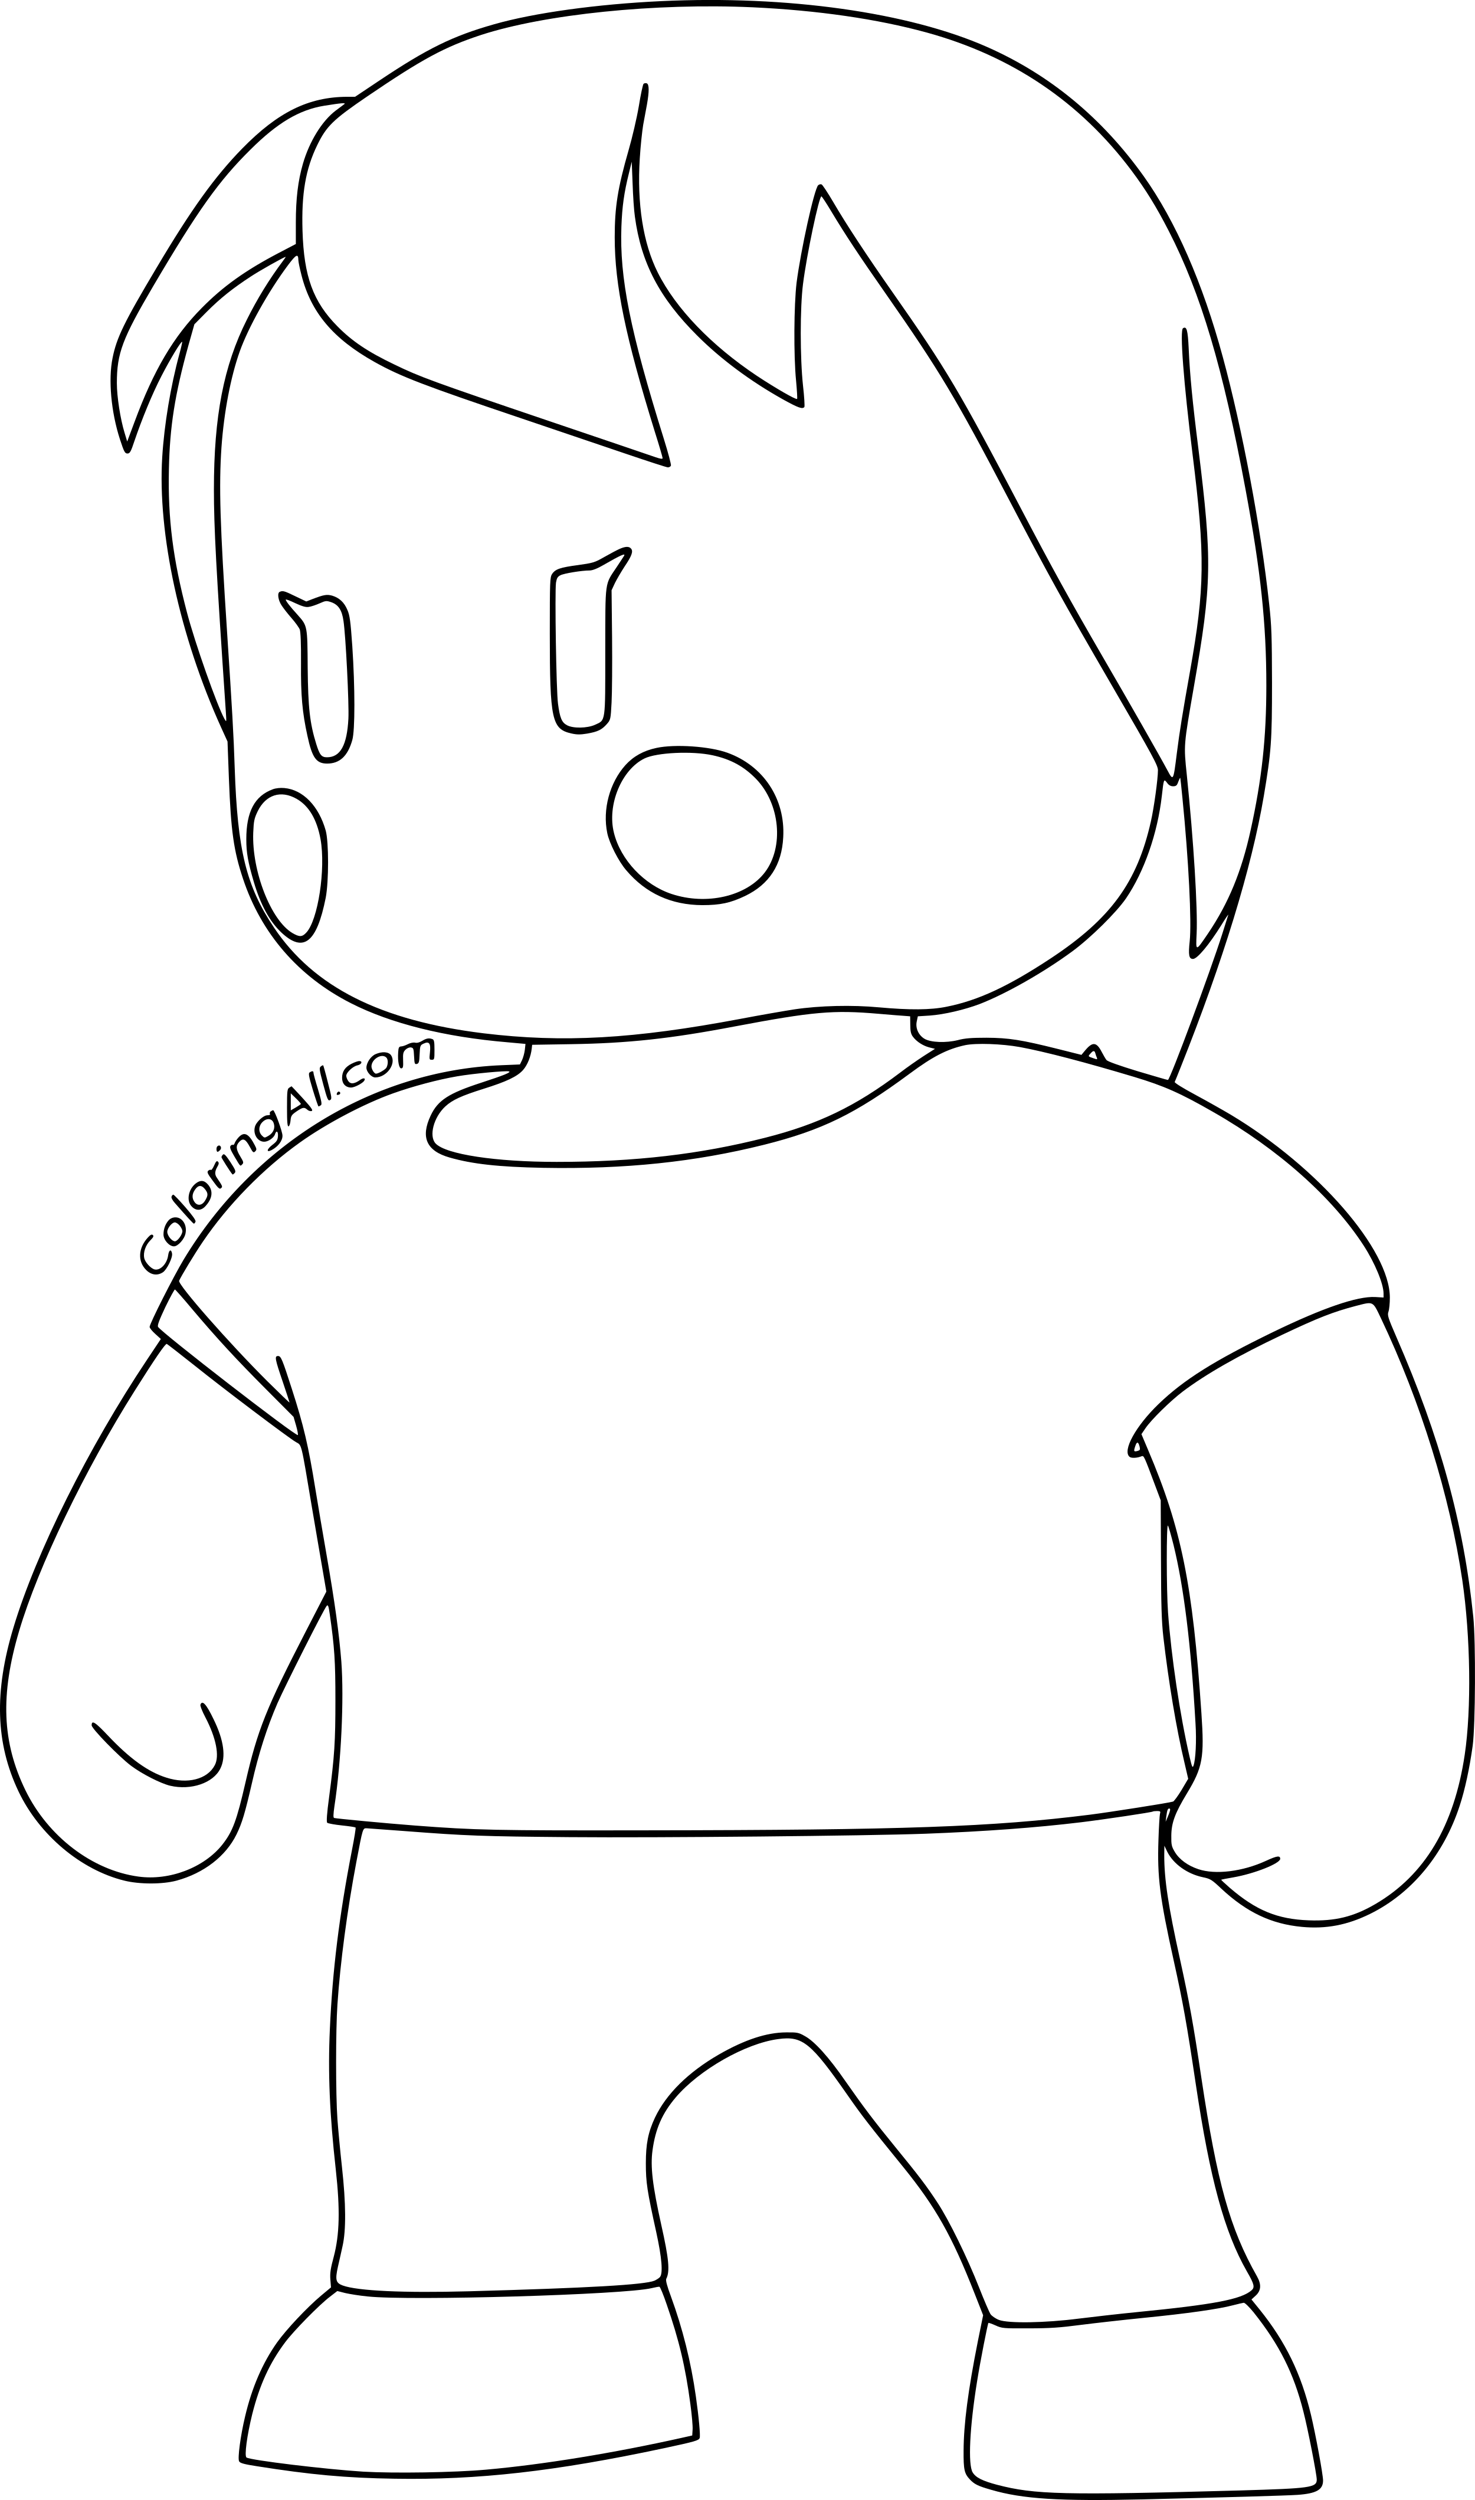 <?xml version="1.0" encoding="UTF-8"?>
<svg xmlns="http://www.w3.org/2000/svg" version="1.0" viewBox="0 0 1170.271 1983.363" preserveAspectRatio="xMidYMid meet">
  <g transform="translate(-202.282,1988.788) scale(0.1,-0.1)" fill="#000000" stroke="none">
    <path d="M7270 19879 c-511 -24 -1010 -93 -1328 -184 -328 -93 -529 -192 -909 -446 l-193 -129 -62 0 c-307 -1 -550 -121 -834 -411 -219 -225 -402 -479 -681 -949 -255 -428 -315 -551 -347 -712 -35 -171 -12 -429 59 -647 32 -98 39 -111 59 -111 19 0 27 13 55 98 61 179 142 376 215 517 69 134 156 278 164 271 2 -2 -8 -46 -22 -97 -69 -253 -120 -558 -136 -817 -38 -607 140 -1425 468 -2147 l50 -110 11 -295 c16 -417 38 -572 112 -794 144 -434 439 -775 856 -987 316 -161 744 -268 1242 -310 l143 -13 -5 -46 c-3 -26 -13 -62 -22 -82 l-17 -35 -147 -6 c-1016 -42 -1967 -624 -2521 -1542 -80 -133 -270 -508 -270 -534 0 -9 20 -34 45 -56 l44 -40 -110 -165 c-461 -690 -881 -1531 -1059 -2123 -155 -512 -142 -920 40 -1302 164 -344 494 -622 839 -707 120 -30 304 -30 415 0 216 59 390 193 475 366 45 92 68 171 122 405 54 239 120 444 204 638 61 138 369 749 390 771 10 11 15 -1 24 -65 38 -264 45 -374 45 -683 0 -329 -7 -444 -50 -769 -18 -133 -22 -197 -15 -204 5 -5 57 -15 115 -21 57 -6 107 -13 110 -17 3 -3 -10 -84 -29 -180 -101 -521 -154 -950 -175 -1419 -16 -344 -2 -676 47 -1115 35 -318 30 -515 -16 -690 -26 -96 -31 -132 -27 -182 l5 -62 -78 -65 c-111 -93 -275 -267 -350 -372 -115 -163 -200 -358 -254 -589 -36 -151 -60 -331 -47 -354 7 -14 38 -23 142 -39 423 -67 703 -93 1093 -99 660 -11 1272 58 2136 242 247 53 275 61 283 81 7 17 -7 168 -30 329 -39 276 -105 540 -198 794 -31 83 -43 129 -37 140 30 58 21 158 -39 425 -70 315 -88 465 -70 595 23 170 77 293 184 419 186 219 554 429 814 463 193 26 258 -27 553 -450 108 -155 167 -232 438 -565 258 -319 386 -545 566 -1003 l68 -173 -42 -207 c-78 -393 -112 -655 -113 -868 -1 -151 6 -181 50 -228 36 -38 64 -52 169 -82 250 -73 539 -91 1197 -76 662 16 1148 30 1236 36 148 11 200 41 200 114 0 47 -59 366 -96 521 -78 326 -201 579 -407 835 l-65 80 34 31 c43 40 46 89 9 154 -214 378 -315 739 -440 1570 -64 431 -97 611 -170 944 -94 426 -125 634 -125 826 l1 75 24 -50 c49 -96 158 -174 281 -200 59 -12 71 -19 146 -90 203 -189 397 -281 640 -304 193 -18 361 14 543 104 328 162 583 470 709 857 42 127 79 301 103 475 22 163 25 827 5 1023 -77 746 -265 1430 -609 2218 -68 157 -74 175 -64 204 6 17 11 67 11 111 0 380 -568 1034 -1260 1450 -69 41 -199 114 -288 162 -93 50 -161 92 -159 99 3 6 24 58 47 116 336 841 564 1585 660 2153 59 351 65 435 65 897 -1 371 -3 451 -23 630 -65 601 -214 1392 -367 1954 -159 588 -375 1081 -628 1436 -330 462 -744 805 -1242 1025 -621 275 -1586 411 -2585 364z m725 -49 c513 -24 986 -92 1380 -200 676 -186 1216 -550 1625 -1095 113 -151 197 -287 296 -480 255 -496 430 -1086 609 -2050 121 -653 165 -1064 165 -1555 0 -416 -35 -741 -125 -1150 -72 -327 -174 -575 -337 -817 -100 -147 -98 -147 -91 -1 9 199 -24 735 -78 1258 -25 240 -26 227 57 705 142 812 145 994 35 1883 -47 370 -68 590 -77 794 -7 148 -16 180 -45 162 -27 -16 5 -434 76 -1003 100 -805 97 -1058 -20 -1716 -59 -330 -84 -485 -105 -652 -28 -225 -28 -224 -76 -134 -57 107 -305 542 -511 896 -262 452 -404 709 -648 1175 -489 933 -590 1105 -1024 1724 -200 285 -367 539 -466 709 -44 75 -86 139 -94 142 -8 3 -20 0 -27 -7 -32 -34 -138 -517 -171 -773 -21 -174 -24 -578 -4 -778 7 -76 11 -141 8 -144 -9 -8 -170 85 -317 182 -363 242 -645 535 -788 820 -117 233 -166 548 -143 908 6 98 19 217 27 265 9 48 22 121 30 162 18 103 18 159 -2 167 -8 3 -20 1 -25 -4 -6 -6 -23 -86 -38 -179 -16 -94 -52 -248 -81 -348 -86 -300 -110 -449 -110 -690 0 -379 85 -791 319 -1546 34 -107 61 -200 61 -207 0 -8 -17 -6 -57 8 -32 11 -413 141 -848 288 -929 315 -1021 349 -1223 447 -211 101 -336 185 -452 303 -193 195 -266 395 -277 757 -9 295 24 490 117 681 73 150 125 201 398 387 437 297 612 391 900 486 506 165 1384 255 2157 220z m-3240 -768 c-6 -4 -36 -28 -68 -51 -109 -82 -210 -246 -261 -423 -39 -135 -56 -277 -56 -466 l0 -170 -136 -71 c-265 -139 -440 -264 -609 -435 -225 -227 -383 -495 -535 -906 l-58 -155 -21 70 c-33 107 -61 286 -61 393 0 239 44 354 291 774 351 596 518 831 769 1079 214 213 388 316 585 348 138 22 174 25 160 13z m2305 -892 c49 -368 196 -647 495 -945 186 -186 423 -362 677 -504 124 -69 160 -82 173 -61 3 6 -1 81 -11 168 -24 221 -24 620 0 807 29 231 127 695 146 695 4 0 40 -55 80 -122 110 -183 217 -345 433 -654 424 -608 547 -812 972 -1624 325 -620 415 -784 825 -1490 323 -556 360 -625 360 -663 0 -68 -31 -296 -56 -406 -109 -484 -319 -772 -794 -1086 -338 -223 -576 -334 -827 -384 -126 -26 -293 -27 -535 -5 -214 20 -472 14 -673 -16 -77 -12 -269 -45 -426 -75 -849 -160 -1408 -191 -2038 -115 -819 100 -1350 368 -1665 840 -220 328 -289 612 -311 1265 -8 256 -21 477 -60 1070 -57 864 -66 1166 -45 1475 20 280 73 557 145 760 68 190 225 472 382 683 66 88 82 96 83 41 0 -12 11 -66 25 -120 75 -295 251 -504 580 -688 207 -116 396 -188 1155 -444 294 -100 674 -228 844 -286 171 -58 318 -106 328 -106 10 0 21 6 24 14 3 8 -22 102 -55 208 -269 861 -353 1280 -338 1688 6 160 21 269 60 425 l22 90 7 -175 c3 -96 11 -213 18 -260z m-2792 -352 c-109 -146 -204 -300 -287 -467 -184 -366 -261 -766 -261 -1346 0 -299 17 -624 95 -1770 5 -78 5 -79 -11 -51 -59 106 -234 601 -298 846 -111 423 -152 742 -143 1137 7 338 47 590 154 978 l48 170 100 101 c106 106 205 185 349 279 73 48 262 154 275 155 2 0 -8 -15 -21 -32z m7136 -4258 c50 -500 74 -987 58 -1139 -12 -110 -6 -141 26 -141 34 0 127 112 224 267 33 54 58 91 56 83 -3 -8 -24 -75 -47 -149 -95 -300 -415 -1161 -432 -1161 -5 0 -114 32 -242 70 -144 44 -237 77 -245 88 -8 9 -24 38 -38 64 -41 80 -73 83 -132 12 l-29 -35 -183 46 c-296 74 -393 89 -570 90 -120 0 -172 -4 -228 -19 -93 -23 -213 -19 -263 10 -48 28 -74 84 -63 137 l9 42 95 6 c113 8 276 46 397 92 208 81 506 250 733 417 147 108 351 310 427 421 143 210 250 514 284 814 15 134 16 136 41 103 13 -19 29 -28 48 -28 24 0 31 6 41 35 7 19 14 33 16 32 1 -2 9 -72 17 -157z m-2411 -1715 c95 -8 190 -16 212 -17 l39 -3 1 -67 c0 -51 5 -74 21 -95 29 -39 80 -72 131 -85 l44 -11 -91 -58 c-49 -32 -134 -91 -187 -132 -352 -266 -647 -408 -1068 -515 -518 -132 -1035 -192 -1656 -192 -483 0 -879 60 -960 146 -55 59 -15 209 77 294 56 52 129 85 304 140 182 57 266 97 312 148 35 39 63 107 70 174 l3 27 310 5 c449 7 786 43 1299 141 620 117 779 131 1139 100z m1122 -264 c200 -37 520 -121 907 -237 236 -71 367 -129 628 -279 515 -294 945 -677 1193 -1060 89 -138 157 -303 157 -379 l0 -32 -67 4 c-142 7 -416 -87 -810 -278 -468 -228 -706 -377 -906 -569 -183 -176 -291 -372 -232 -421 14 -12 60 -10 96 5 17 6 19 3 106 -230 l45 -120 2 -465 c1 -370 5 -497 19 -620 41 -355 104 -732 168 -999 l29 -125 -52 -88 c-29 -48 -60 -90 -68 -93 -31 -10 -502 -84 -660 -104 -774 -97 -1469 -122 -3515 -124 -1217 -2 -1353 1 -1840 38 -224 17 -625 55 -641 60 -8 2 -7 28 2 92 54 350 77 853 55 1149 -17 217 -52 472 -116 839 -30 171 -70 409 -90 530 -55 342 -93 504 -187 795 -76 236 -86 260 -109 260 -29 0 -25 -22 36 -201 30 -89 55 -165 55 -168 0 -3 -79 73 -176 169 -306 305 -711 766 -700 797 13 32 121 211 187 308 200 295 479 581 774 791 206 147 507 306 737 388 157 56 356 109 508 135 127 22 390 46 411 39 20 -7 -40 -31 -221 -90 -258 -84 -343 -139 -400 -260 -82 -173 -33 -281 149 -333 180 -52 390 -75 741 -82 653 -12 1206 46 1755 183 459 115 724 245 1155 564 186 138 298 195 440 226 87 18 292 11 435 -15z m598 -48 c2 -10 8 -26 12 -35 6 -16 4 -17 -26 -6 -45 15 -45 15 -24 38 22 25 31 25 38 3z m-7168 -2028 c200 -237 354 -403 589 -639 l218 -219 20 -69 c11 -38 17 -72 14 -75 -14 -14 -1081 812 -1109 858 -7 11 8 52 58 158 38 78 72 140 76 139 4 -2 65 -70 134 -153z m9435 -77 c316 -666 546 -1408 645 -2078 65 -443 73 -1022 19 -1383 -84 -566 -317 -956 -709 -1185 -173 -101 -320 -137 -529 -129 -249 9 -418 79 -626 258 -39 34 -70 63 -68 64 2 2 45 10 97 19 166 29 371 110 371 147 0 28 -26 24 -115 -17 -183 -84 -400 -111 -535 -65 -84 28 -152 78 -187 138 -25 42 -28 57 -27 128 1 102 29 178 124 335 125 206 139 284 115 634 -69 1026 -159 1470 -422 2088 l-54 128 32 47 c46 68 199 218 297 292 182 137 439 284 787 449 287 136 403 181 580 228 148 38 137 44 205 -98z m-9414 -373 c233 -187 746 -574 805 -608 47 -27 39 4 124 -502 36 -209 76 -449 91 -532 l26 -152 -164 -318 c-313 -607 -382 -779 -478 -1198 -69 -300 -101 -387 -182 -490 -145 -184 -421 -289 -667 -255 -367 50 -718 319 -896 684 -186 382 -201 758 -50 1266 149 504 523 1281 917 1905 160 254 243 375 254 371 5 -2 104 -79 220 -171z m7499 -646 c5 -22 2 -27 -16 -32 -31 -8 -33 -4 -19 38 13 39 24 37 35 -6z m269 -779 c82 -336 138 -789 174 -1415 9 -140 1 -288 -16 -335 -8 -21 -12 -11 -31 70 -77 335 -145 793 -171 1145 -13 178 -13 702 -1 690 5 -6 25 -75 45 -155z m-30 -2112 c-3 -13 -13 -36 -20 -53 l-13 -30 5 40 c7 54 12 65 24 65 7 0 9 -9 4 -22z m-78 -20 c-3 -13 -9 -106 -12 -208 -10 -293 10 -455 121 -956 74 -334 104 -503 175 -979 113 -756 227 -1174 405 -1486 59 -102 65 -127 38 -151 -82 -72 -298 -113 -908 -173 -143 -14 -352 -38 -465 -52 -264 -34 -557 -39 -632 -10 -26 10 -56 31 -66 45 -10 15 -51 110 -91 212 -93 237 -239 535 -330 673 -87 133 -148 213 -332 438 -173 212 -251 315 -400 528 -130 188 -243 314 -321 356 -49 28 -61 30 -148 29 -155 -1 -326 -57 -531 -174 -245 -141 -421 -315 -510 -503 -54 -116 -72 -207 -72 -362 0 -152 10 -217 83 -548 44 -202 54 -323 29 -354 -8 -9 -28 -22 -44 -29 -78 -32 -519 -58 -1475 -84 -514 -14 -880 3 -998 46 -55 20 -61 45 -38 149 10 44 27 118 37 165 28 124 27 337 -5 625 -14 127 -30 298 -36 380 -14 195 -14 706 0 910 22 331 78 750 150 1130 53 278 50 270 86 268 16 -1 151 -11 299 -22 493 -38 615 -42 1305 -48 719 -6 2364 10 2825 27 474 18 879 48 1235 91 182 22 563 79 569 85 2 2 18 4 34 4 26 0 29 -3 23 -22z m-3913 -3894 c98 -282 148 -494 187 -787 12 -87 20 -179 18 -204 l-3 -47 -80 -18 c-542 -121 -1103 -213 -1555 -253 -251 -23 -733 -30 -975 -16 -302 19 -890 90 -926 112 -19 11 4 178 45 344 59 233 137 404 261 570 67 90 271 298 357 363 l57 44 63 -16 c35 -8 115 -21 178 -27 336 -36 2040 14 2253 66 29 7 57 12 62 11 6 -2 32 -65 58 -142z m4656 -61 c204 -256 318 -482 395 -787 35 -135 106 -499 106 -540 0 -63 -50 -70 -605 -86 -1408 -39 -1633 -33 -1932 45 -116 31 -168 57 -193 98 -38 62 -24 358 35 722 25 158 84 457 90 464 3 2 28 -7 57 -20 51 -23 62 -24 263 -23 168 0 250 6 410 27 110 14 340 40 510 57 333 33 588 69 700 99 39 10 77 19 86 20 9 0 43 -33 78 -76z M6934 15531 c-22 -10 -76 -39 -120 -64 -73 -42 -89 -46 -204 -62 -143 -19 -181 -32 -207 -71 -17 -26 -18 -59 -18 -474 0 -683 16 -756 171 -791 44 -10 71 -10 126 -1 84 15 115 30 155 75 30 34 31 38 38 172 4 75 6 306 4 513 l-4 377 26 56 c15 31 50 90 77 132 57 84 70 120 52 142 -16 20 -46 19 -96 -4z m40 -53 c-4 -7 -30 -46 -57 -87 -98 -147 -91 -97 -92 -671 0 -574 4 -543 -83 -583 -61 -27 -172 -29 -220 -3 -42 22 -57 57 -72 171 -14 100 -26 888 -16 960 6 36 13 48 35 59 28 15 170 38 231 38 23 0 60 14 110 43 139 80 178 97 164 73z M4243 15193 c-22 -8 -14 -66 14 -108 14 -22 50 -68 79 -101 30 -34 59 -75 65 -90 7 -19 11 -112 10 -269 -2 -253 10 -389 51 -575 37 -173 70 -220 156 -220 100 0 164 59 200 187 22 76 22 415 0 744 -14 199 -20 245 -39 288 -25 60 -64 96 -120 113 -43 12 -66 8 -160 -28 l-46 -18 -88 42 c-86 42 -98 45 -122 35z m229 -120 c18 2 57 15 86 28 49 22 55 22 94 9 56 -20 84 -63 96 -148 18 -117 45 -660 39 -776 -11 -211 -64 -306 -170 -306 -43 0 -58 18 -85 105 -51 164 -65 289 -68 605 -2 335 -2 332 -80 420 -61 67 -94 110 -94 121 0 4 34 -8 75 -28 54 -25 84 -34 107 -30z M7230 13954 c-102 -22 -181 -66 -244 -135 -126 -140 -184 -353 -145 -541 16 -79 90 -225 151 -295 155 -183 357 -275 603 -276 142 0 223 17 340 73 191 92 291 246 302 466 17 304 -157 567 -443 670 -140 51 -417 70 -564 38z m446 -58 c144 -31 250 -89 346 -188 190 -197 222 -539 70 -740 -145 -191 -463 -265 -742 -172 -216 72 -403 270 -456 484 -56 221 60 502 243 591 98 47 377 60 539 25z M4187 13626 c-144 -53 -210 -178 -210 -396 0 -108 13 -180 60 -340 53 -179 124 -311 217 -399 176 -166 282 -83 353 274 25 129 25 444 0 534 -55 195 -181 324 -328 337 -33 3 -69 -1 -92 -10z m188 -75 c98 -55 162 -163 191 -321 42 -236 -20 -644 -114 -742 -32 -34 -53 -35 -108 -3 -171 100 -324 491 -312 797 4 94 8 113 36 171 64 130 183 168 307 98z M3613 6364 c-3 -9 14 -53 40 -102 84 -161 113 -305 74 -378 -58 -112 -216 -153 -384 -99 -144 45 -290 150 -462 332 -104 110 -131 127 -131 83 0 -26 216 -248 313 -321 85 -64 234 -140 309 -158 166 -39 343 21 399 136 46 92 28 225 -53 390 -58 121 -90 156 -105 117z M5372 11630 c-21 -13 -42 -18 -56 -14 -14 3 -38 -2 -57 -12 -19 -10 -43 -18 -54 -18 -16 -1 -21 -9 -23 -46 -5 -72 7 -132 26 -128 13 2 15 15 13 65 -2 52 1 65 19 83 12 12 31 20 43 18 20 -3 22 -10 25 -69 3 -60 5 -66 22 -62 16 4 20 16 22 76 3 68 5 73 31 85 45 22 59 2 51 -69 -6 -56 -5 -59 15 -59 20 0 21 5 21 79 0 63 -3 80 -16 85 -27 10 -48 7 -82 -14z M5003 11525 c-38 -16 -73 -68 -73 -108 0 -33 40 -77 70 -77 91 0 169 109 126 175 -19 29 -70 33 -123 10z m85 -27 c15 -15 15 -53 1 -80 -9 -16 -64 -48 -83 -48 -14 0 -36 35 -36 58 1 58 82 106 118 70z M4813 11449 c-52 -26 -76 -61 -76 -113 0 -46 28 -76 72 -76 26 0 90 33 103 53 14 22 -4 27 -31 8 -46 -33 -76 -36 -95 -10 -9 13 -16 32 -16 42 0 26 53 76 89 83 33 7 43 34 14 34 -10 0 -37 -9 -60 -21z M4568 11427 c-14 -11 -12 -25 20 -144 31 -116 38 -131 53 -123 16 9 15 19 -17 141 -18 73 -35 133 -37 135 -2 2 -11 -2 -19 -9z M4481 11381 c-13 -8 -9 -30 24 -140 22 -72 42 -131 45 -131 3 0 11 4 18 9 11 6 6 32 -22 126 -20 65 -36 124 -36 131 0 16 -9 17 -29 5z M4318 11259 c-16 -9 -18 -28 -18 -160 0 -116 3 -150 13 -147 6 3 13 23 15 46 3 37 9 46 47 72 50 34 62 36 86 14 10 -9 26 -14 35 -10 12 5 -3 26 -71 101 -48 52 -88 95 -89 95 0 0 -9 -5 -18 -11z m92 -129 c0 -3 -18 -15 -40 -28 l-40 -23 0 68 0 67 40 -39 c22 -21 40 -42 40 -45z M4696 11215 c-4 -12 -1 -16 11 -13 18 3 21 20 5 26 -5 1 -12 -4 -16 -13z M4171 11071 c-7 -5 -10 -14 -7 -20 5 -7 -2 -11 -19 -11 -32 0 -91 -54 -100 -93 -15 -58 22 -117 74 -117 32 0 77 31 86 60 11 34 26 22 23 -17 -2 -30 -11 -43 -44 -68 -46 -35 -50 -64 -6 -41 51 27 87 74 86 114 0 33 -62 201 -74 202 -3 0 -11 -4 -19 -9z m23 -93 c14 -39 -2 -78 -41 -101 -31 -18 -32 -18 -52 2 -29 29 -27 76 4 107 34 34 76 30 89 -8z M3915 10864 c-13 -14 -27 -35 -30 -45 -4 -11 -10 -17 -15 -14 -4 3 -13 -1 -18 -8 -8 -10 -1 -31 30 -83 51 -86 46 -80 63 -63 12 12 10 20 -15 61 -35 57 -38 86 -9 117 30 32 50 23 83 -38 25 -47 30 -51 43 -38 13 13 13 19 -2 48 -49 95 -85 112 -130 63z M3747 10793 c-10 -9 -8 -43 2 -43 5 0 14 7 21 15 17 21 -4 48 -23 28z M3792 10728 c-7 -7 -12 -16 -12 -21 0 -6 69 -116 87 -136 2 -3 10 2 17 10 12 12 8 24 -33 87 -37 56 -50 69 -59 60z M3722 10642 c-10 -23 -22 -39 -25 -36 -4 4 -13 1 -21 -5 -13 -11 -8 -23 36 -82 41 -57 53 -68 64 -58 15 12 13 16 -33 84 -18 26 -16 51 4 86 13 22 14 32 5 41 -9 9 -16 2 -30 -30z M3576 10499 c-60 -47 -76 -140 -31 -184 33 -34 74 -33 107 3 56 60 64 121 22 171 -30 36 -61 39 -98 10z m73 -45 c26 -33 26 -50 1 -91 -24 -40 -61 -44 -84 -11 -22 31 -20 64 5 99 25 36 51 37 78 3z M3384 10395 c-4 -9 8 -31 27 -52 95 -109 145 -163 150 -163 4 0 10 7 13 16 4 10 -23 48 -81 115 -47 54 -90 99 -95 99 -5 0 -11 -7 -14 -15z M3362 10208 c-27 -30 -42 -70 -42 -114 0 -43 45 -94 83 -94 32 0 84 58 92 104 13 66 -25 126 -80 126 -20 0 -39 -8 -53 -22z m87 -44 c12 -15 21 -34 21 -43 0 -28 -39 -81 -59 -81 -24 0 -61 45 -61 75 0 29 37 75 60 75 10 0 28 -12 39 -26z M3198 10072 c-79 -84 -85 -192 -14 -261 40 -39 88 -45 131 -17 31 20 78 115 73 148 -6 39 -25 31 -31 -13 -9 -68 -63 -123 -108 -112 -31 8 -76 58 -82 91 -9 44 11 102 48 139 24 24 30 35 20 43 -8 7 -19 2 -37 -18z"></path>
  </g>
</svg>
